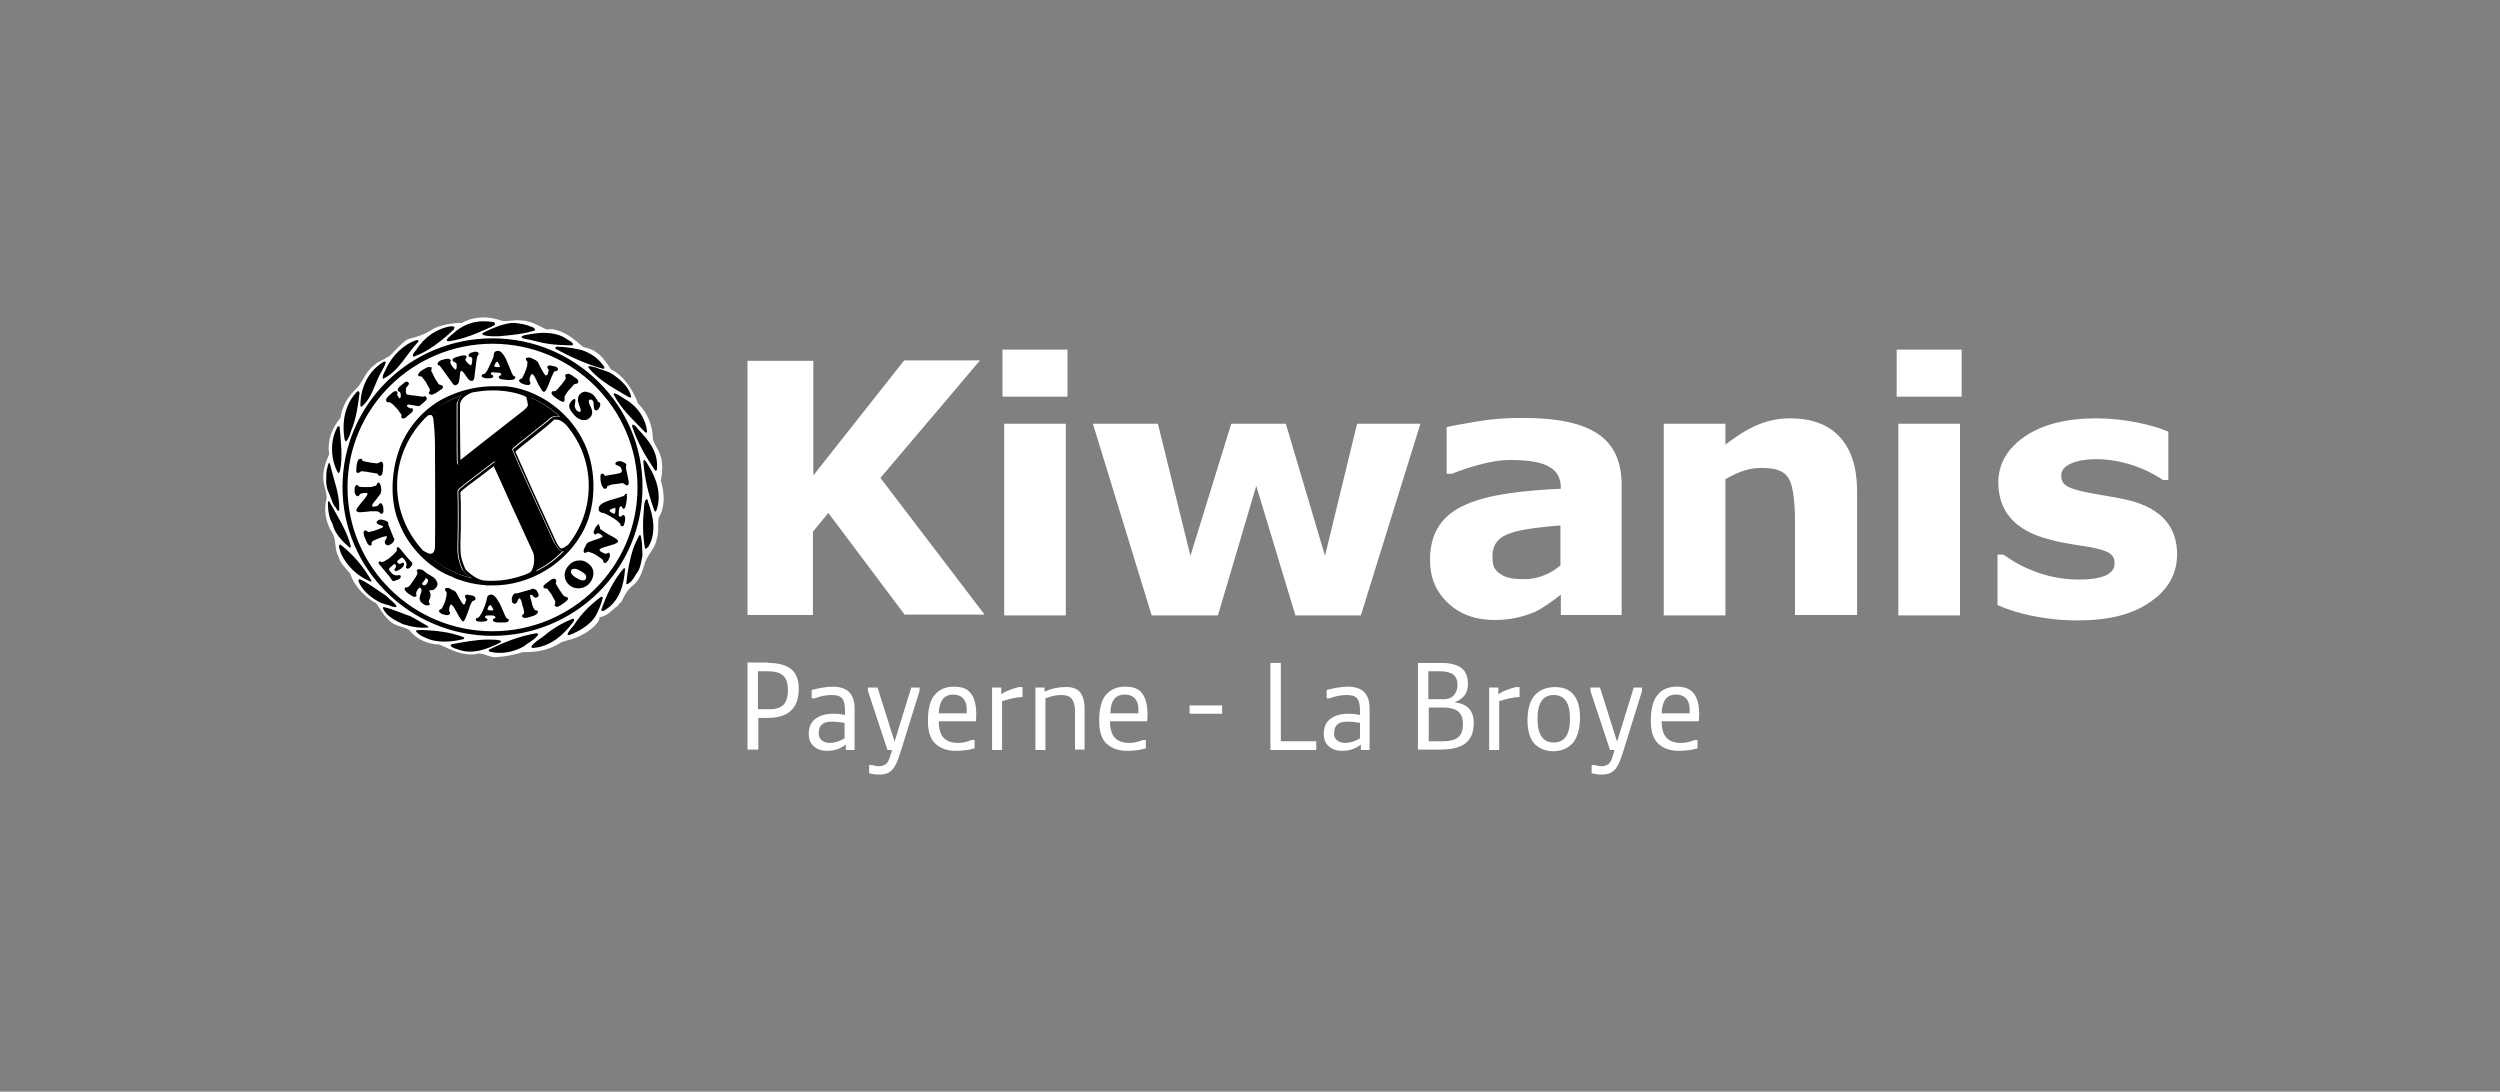 <?xml version="1.0" encoding="UTF-8"?> <svg xmlns="http://www.w3.org/2000/svg" xmlns:xlink="http://www.w3.org/1999/xlink" version="1.1" id="Calque_1" x="0px" y="0px" viewBox="0 0 600 262" style="enable-background:new 0 0 600 262;" xml:space="preserve"><rect x="0" y="0" width="600" height="262" fill="#808080" stroke="none"/> <style type="text/css"> .st0{fill:#FFFFFF;} </style> <g> <path class="st0" d="M115.5,76.2c-1.7,0.1-3.3,0.5-4.6,1.3c-2.4,0-4.7,0.4-6.7,1.3c-1.9,1.3-4.1,2.1-6.3,2.6 c-0.9,0.5-1.7,1.3-2.4,2c-0.9,0.8-1.6,2-2.7,2.4c-0.9,0.7-2.1,0.9-2.9,1.8c-2.1,1.4-2.6,3.7-4.2,5.5c-2.2,2-3.6,4.4-4,7.2 c-2,2.4-3.2,5.4-2.7,8.7c-0.8,1.9-1.6,3.9-1.4,6.1c0.1,1.5,0.8,2.9,0.8,4.5c-0.8,2.8-0.2,5.9,1.3,8.2c1.1,1.7,0.5,4,1.5,5.7 c0.4,1.6,1.7,2.8,2.8,4.1c1,3,3.5,5.7,6.3,7.2c0.9,1.2,1.6,2.7,2.8,3.8c1.3,1.6,3.4,1.7,5,2.5c1.9,2.4,4.5,3.5,7.4,3.6 c2.7,1.2,5.3,2.7,8.6,2.3c1.9-0.6,3.2,0.9,5,0.7c2.3-0.1,4.4-0.6,6.5-1.2c3.4,0.1,6.5-0.6,9.2-2.4c1.1-0.4,2.3-0.6,3.3-1 c2.9-1.1,5.9-3.5,5.8-5c1.8-0.1,3-1.8,4.4-2.7c0.1-0.4,0.5-0.6,0.8-0.9c0.7-1.4,1.3-2.8,2.7-3.9c1.7-1.3,2.3-3.3,2.9-5.2 c0.5-2.2,2.6-3.7,2.9-6c0.6-1.6,0.2-3.6,0.5-5.2c1.6-2.5,1.4-6,0.5-8.8c0.4-2.1,0.6-4.6-0.3-6.6c-0.4-1.2-1.4-2.2-1.6-3.5 c-0.1-3.2-1.2-6.1-3.6-8.5c-0.9-2.6-3.1-6.5-6.5-8.2c-1.7-2.6-3.2-4.7-6.6-5.3c-2.2-1.9-4.3-3.7-7-4.2c-0.7-0.3-1.4,0.1-2-0.1 c-1.9-0.9-3.8-2.1-6-2.1c-1.6-0.2-3,0.3-4.5,0.1l0,0C118.8,76.4,117.1,76.1,115.5,76.2L115.5,76.2z M240.6,83.9v11.3h15.6V83.9 C256.2,83.9,240.6,83.9,240.6,83.9z M455.2,83.9v11.3h15.6V83.9C470.8,83.9,455.2,83.9,455.2,83.9z M179.4,86.6v61h15.7v-20 l3.7-4.5l18.3,24.4h19.2l-25-32.8l23.9-28.2l-18.2,0l-21.8,27.6V86.6L179.4,86.6L179.4,86.6z M365.4,100.3c-3.5,0-7,0.2-10.6,0.8 c-3.4,0.6-6,1-7.6,1.4v11.2h1.3c1.2-0.5,3.1-1.2,5.9-2c2.8-0.8,5.5-1.3,7.9-1.3c8.1,0,12.3,1.6,12.3,6.7v0.2 c-8.7,0.4-17.3,1.3-22.8,3.8c-5.5,2.4-8.6,6.5-8.6,13.3c0,4.2,1.4,7.6,4.4,10.4c2.9,2.7,6.6,4,11.1,4c3.7,0,6.6-0.7,9.6-1.9 c2.1-1,4.7-2.9,6.3-4.2v4.9h14.6v-31.3C389.1,105.3,382.2,100.3,365.4,100.3L365.4,100.3z M429.7,100.4c-6,0-10.3,2.3-15.6,6.3v-5 h-14.8v46h14.8V115c3.3-1.9,5.9-2.7,8.6-2.7c3.8,0,5.7,0.8,6.8,2.9c0.9,1.8,1.3,6,1.3,9.6v22.8h14.9v-30 C445.6,106.2,439.7,100.4,429.7,100.4z M503.1,100.4c-7.3,0-13,1.5-17.2,4.4c-4.2,2.9-6.3,6.6-6.3,11c0,6.8,3.9,11.6,12.4,13.7 c3,0.9,7.3,1.4,9.6,1.8c4.6,0.9,5.9,1.7,5.9,4c0,2.4-2.8,3.8-8.6,3.8c-4.4,0-8.4-1-11.4-2.3c-3.6-1.4-5.1-2.7-6.7-3.7h-1.4v12.1 c4.1,1.9,11.1,3.7,19.2,3.7c7.4,0,13.2-1.4,17.4-4.4c4.3-2.9,6.5-6.7,6.5-11.5c0-6.5-3.7-10.9-11.4-12.9c-3.4-0.8-7.1-1.3-10.1-1.9 c-5.5-1.1-6.3-2.1-6.3-4.2c0-2.4,3.7-3.8,8.4-3.8c5.7,0,11.6,2,16,5h1.3v-11.6C516.8,102,509.9,100.4,503.1,100.4L503.1,100.4z M241,101.7v46h14.8v-46C255.8,101.7,241,101.7,241,101.7z M262.3,101.7l14.1,46h15.9l9.2-31.1l9.4,31.1h15.7l14.3-46h-15.2 l-7.7,31.7l-9.4-31.7h-13.1l-9.8,31.7l-7.8-31.7H262.3z M455.6,101.7v46h14.8v-46C470.4,101.7,455.6,101.7,455.6,101.7z M374.5,126.1v9.6c-2.3,2-5.5,3.3-8.5,3.3c-3.7,0-5-0.5-6.4-1.6c-1.3-1.1-1.4-2.1-1.4-4c0-2.9,1.6-4.6,4.5-5.5 C365.1,127,370.5,126.4,374.5,126.1L374.5,126.1z"></path> <path d="M119.6,84.2c-0.7,0-1.1,0.3-1.1,1.1c0,0.2-0.2,0.7-0.5,1.4c-0.4,0.8-0.7,1.5-1,2.1c-0.4,0.7-0.7,1-1,1 c-0.1,0-0.2,0-0.3,0.1c0,0.1-0.1,0.2-0.1,0.3c0,0.2,0.1,0.3,0.3,0.4c0.2,0.1,0.6,0.2,1.1,0.2c0.9,0,1.4-0.1,1.4-0.5 c0-0.1-0.1-0.3-0.3-0.3c-0.2-0.1-0.3-0.2-0.3-0.2c0-0.2,0.1-0.4,0.2-0.4c0.1-0.1,0.4-0.1,0.8,0l0.3,0c0.4,0,0.7,0.1,0.9,0.1 c0.2,0.1,0.3,0.2,0.3,0.4c0,0.1-0.1,0.2-0.2,0.2c-0.3,0.1-0.4,0.2-0.4,0.4c0,0.2,0.2,0.4,0.5,0.5c0.4,0.1,0.9,0.1,1.6,0.2 c0.6,0,1.1,0,1.4-0.1c0.3-0.1,0.4-0.3,0.5-0.5h0c0-0.2-0.1-0.3-0.3-0.3c-0.2,0-0.5-0.5-0.9-1.6c-0.6-1.5-1-2.4-1.2-2.8 C120.7,84.8,120.2,84.3,119.6,84.2z M114.1,84.4c-0.1,0-0.3,0-0.5,0.1c-0.5,0.1-0.8,0.2-0.9,0.4c-0.2,0.1-0.3,0.3-0.2,0.5 c0,0.2,0.2,0.3,0.4,0.3c0.2,0,0.3,0.1,0.4,0.2c0.1,0.2,0,0.5,0,1c-0.1,0.5-0.2,0.8-0.3,0.8c-0.1,0-0.3-0.2-0.7-0.5 c-0.4-0.4-0.6-0.7-0.6-0.9c0-0.1,0-0.2,0.1-0.3c0.1-0.2,0.2-0.4,0.2-0.4c0-0.2-0.2-0.3-0.5-0.3c-0.3,0-0.7,0-1.3,0.2 c-1.2,0.3-1.7,0.6-1.6,1c0,0.1,0.2,0.3,0.5,0.4c0.3,0.2,0.5,0.3,0.5,0.5c0,0.3,0,0.5,0,0.6c0,0.4-0.1,0.7-0.3,0.7 c-0.1,0-0.3-0.2-0.7-0.7c-0.3-0.5-0.5-0.7-0.5-0.9c0-0.1,0-0.1,0-0.2c0-0.2,0.1-0.3,0.1-0.4c-0.1-0.2-0.2-0.3-0.5-0.4 c-0.2,0-0.7,0-1.3,0.2c-0.5,0.1-0.9,0.3-1.1,0.5c-0.2,0.2-0.3,0.4-0.3,0.6c0.1,0.2,0.2,0.3,0.3,0.3c0.2,0,0.4,0.2,0.5,0.4l2.8,3.9 c0.2,0.2,0.3,0.4,0.4,0.4c0.1,0.1,0.3,0.1,0.5,0c0.3-0.1,0.6-0.4,0.7-1c0-0.1,0.1-0.7,0.2-1.5c0-0.5,0.1-0.8,0.3-0.9 c0.2,0,0.4,0.2,0.7,0.6c0.5,0.7,0.8,1.1,0.9,1.3c0.4,0.4,0.7,0.6,1,0.5c0.2,0,0.3-0.2,0.4-0.3c0.1-0.2,0.2-0.5,0.2-1l0.5-3.9 c0.1-0.4,0.1-0.7,0.3-0.9c0.1-0.2,0.2-0.4,0.2-0.5h0C114.7,84.5,114.5,84.4,114.1,84.4z M126.9,85.8c-0.4,0-0.6,0.1-0.7,0.3 c0,0.1,0,0.2,0.1,0.4c0.2,0.2,0.3,0.3,0.3,0.4c0,0.4-0.1,0.7-0.1,1c-0.1,0.3-0.2,0.6-0.3,0.9c-0.1,0.3-0.3,0.7-0.4,1 c-0.2,0.3-0.3,0.6-0.5,1c-0.3,0.1-0.4,0.1-0.4,0.2c-0.1,0.1-0.2,0.1-0.3,0.2c-0.1,0.2,0,0.4,0.3,0.6c0.2,0.2,0.5,0.3,0.8,0.4 c0.4,0.2,0.8,0.2,1.1,0.2c0.2,0,0.4-0.1,0.5-0.3c0-0.1,0-0.2,0-0.3c0-0.1-0.1-0.2-0.2-0.3c0-0.2,0-0.3,0-0.6c0-0.2,0.1-0.4,0.2-0.6 c0.1-0.2,0.1-0.3,0.2-0.4c0.1-0.1,0.2-0.1,0.3-0.1c0.2,0.1,0.5,0.5,0.8,1.2c0.3,0.6,0.6,1.3,1,1.9c0.4,0.7,0.6,1.1,0.8,1.1 c0.2,0.1,0.4,0,0.6-0.3c0.2-0.3,0.5-0.9,0.9-2c0.2-0.6,0.4-1.1,0.6-1.5c0.2-0.4,0.3-0.7,0.5-1c0-0.1,0.2-0.1,0.3-0.1 c0.3,0,0.5-0.2,0.6-0.3c0.1-0.2,0-0.4-0.2-0.6c-0.1-0.1-0.3-0.2-0.6-0.3c-0.1,0-0.1,0-0.1,0c0,0-0.1,0-0.1,0c0,0,0,0,0,0 c0,0,0,0-0.1,0c-0.3-0.1-0.6-0.2-0.8-0.2c-0.3,0-0.6,0.1-0.6,0.3c-0.1,0.2,0,0.3,0.1,0.5c0.2,0.2,0.2,0.3,0.2,0.4 c0,0.1,0,0.2-0.1,0.3c0,0.1-0.1,0.2-0.1,0.4c-0.1,0.4-0.3,0.5-0.5,0.5c-0.1,0-0.2-0.2-0.4-0.4c-0.1-0.2-0.3-0.5-0.6-1 c-0.2-0.4-0.5-0.9-0.7-1.4c-0.1-0.3-0.3-0.5-0.4-0.6c-0.1-0.1-0.3-0.2-0.4-0.3c-0.1,0-0.1,0-0.2-0.1c-0.1,0-0.1,0-0.2-0.1 C127.5,85.9,127.2,85.8,126.9,85.8z M119.3,86.8c0.1,0,0.2,0.2,0.4,0.5c0.2,0.4,0.3,0.6,0.3,0.7c0,0.1-0.1,0.1-0.2,0.1 c-0.1,0-0.3,0-0.5,0c-0.2,0-0.4,0-0.5-0.1c-0.2,0-0.2-0.1-0.2-0.1c0-0.1,0.1-0.4,0.3-0.7C119,87,119.2,86.8,119.3,86.8z M103.2,88.1c-0.1,0-0.2,0-0.4,0c-0.2,0-0.5,0.2-0.9,0.4l-0.3,0.2c-0.6,0.3-0.9,0.6-1.1,0.9c-0.1,0.2-0.2,0.4-0.1,0.6 c0,0.1,0.1,0.1,0.3,0.1c0.3,0,0.6,0.1,0.7,0.3c0.1,0.2,0.3,0.4,0.5,0.7l0.1,0.1l0.1,0.1c0.1,0.2,0.3,0.5,0.5,0.9 c0.2,0.4,0.4,0.7,0.5,0.9c0.1,0.2,0.1,0.5-0.1,0.8c-0.1,0.1-0.1,0.3,0,0.4c0.2,0.2,0.4,0.3,0.8,0.2c0.2-0.1,0.6-0.2,1-0.5l0.3-0.2 c0.4-0.3,0.7-0.5,0.9-0.6c0.3-0.3,0.4-0.5,0.3-0.7c-0.1-0.1-0.2-0.2-0.5-0.3c-0.3-0.1-0.4-0.1-0.5-0.2c-0.1-0.1-0.2-0.3-0.4-0.6 c-0.2-0.3-0.3-0.5-0.4-0.6c-0.1-0.2-0.3-0.5-0.6-1.2c-0.1-0.3-0.3-0.5-0.4-0.7c0-0.1,0-0.3,0.1-0.6c0-0.2,0-0.3,0-0.4 C103.4,88.2,103.3,88.1,103.2,88.1z M135.9,89.8c-0.1,0-0.2,0.1-0.2,0.2c-0.1,0.1-0.1,0.2,0,0.3c0.1,0.3,0.1,0.6,0,0.7 c-0.1,0.2-0.2,0.4-0.5,0.7l-0.1,0.1L135,92c-0.1,0.2-0.4,0.5-0.7,0.8c-0.3,0.4-0.5,0.6-0.7,0.8c-0.2,0.2-0.4,0.3-0.8,0.3 c-0.2,0-0.3,0-0.3,0.1c-0.2,0.2-0.2,0.5,0.1,0.8c0.1,0.2,0.4,0.4,0.8,0.7l0.3,0.2c0.4,0.3,0.7,0.5,1,0.6c0.4,0.2,0.6,0.2,0.7,0 c0.1-0.1,0.1-0.3,0.1-0.6c0-0.3,0-0.4,0-0.6c0.1-0.1,0.2-0.3,0.4-0.6c0.2-0.3,0.3-0.5,0.4-0.6c0.1-0.1,0.4-0.5,0.9-1 c0.2-0.2,0.4-0.4,0.5-0.6c0.1-0.1,0.3-0.1,0.6-0.2c0.2,0,0.3-0.1,0.4-0.2c0.2-0.2,0.1-0.4,0-0.7c-0.1-0.2-0.4-0.4-0.7-0.6l-0.3-0.2 c-0.5-0.4-0.9-0.6-1.3-0.7C136.1,89.8,136,89.8,135.9,89.8z M97.6,91.6c-0.2,0-0.3,0.1-0.5,0.2l-1.1,0.9c-0.2,0.2-0.4,0.4-0.5,0.6 c-0.1,0.3-0.1,0.5,0.1,0.6l0.4,0.2c0.1,0.2,0.2,0.5,0.2,0.8c0,0.3-0.1,0.6-0.2,0.7c0,0.1-0.1,0-0.2-0.1c-0.1-0.1-0.2-0.2-0.3-0.4 c-0.1-0.2-0.2-0.3-0.2-0.4c0.1-0.1,0.1-0.3,0.1-0.4c0-0.1-0.1-0.2-0.1-0.3c-0.1-0.1-0.3-0.2-0.5-0.1c-0.2,0-0.4,0.1-0.6,0.3l-1,0.9 c-0.2,0.2-0.4,0.4-0.5,0.7c-0.1,0.2-0.1,0.4,0.1,0.6c0.2,0.2,0.4,0.2,0.7,0.1c0.1,0.1,0.3,0.2,0.6,0.4c0.2,0.2,0.5,0.5,0.9,0.9 c0.3,0.3,0.6,0.6,0.8,1c0.3,0.3,0.5,0.6,0.6,0.9c0,0.1-0.1,0.2-0.1,0.3c0,0.1,0,0.2,0.1,0.3c0.1,0.1,0.3,0.2,0.6,0.1 c0.2,0,0.4-0.2,0.5-0.3l1.4-1.2c0.1-0.1,0.2-0.3,0.2-0.4c0-0.2,0-0.3-0.1-0.5C99,98,98.9,98,98.7,98c-0.2,0-0.3,0-0.3,0 c-0.2-0.1-0.4-0.2-0.6-0.4c-0.2-0.2-0.2-0.3,0-0.4c0.1-0.1,0.1-0.1,0.2-0.1c0,0,0.1,0,0.2,0l2.4,0.4c0.2-0.2,0.4-0.3,0.6-0.5 c0.2-0.2,0.5-0.4,0.7-0.6c0.3-0.3,0.5-0.5,0.5-0.6c0.1-0.2,0-0.3-0.1-0.5c-0.1-0.1-0.2-0.2-0.3-0.2c-0.1,0-0.2,0-0.4,0.1 c-0.5,0-1-0.1-1.6-0.2c-0.7-0.1-1.3-0.1-1.6-0.2c-0.5-0.1-0.8-0.1-0.8-0.2c-0.1-0.1-0.2-0.4-0.2-0.7c0-0.3,0-0.6,0.1-0.9 c0.2-0.2,0.4-0.4,0.5-0.6c0.2-0.2,0.2-0.5,0-0.6C98,91.7,97.8,91.6,97.6,91.6z M140.5,94c-0.5,0-0.9,0.2-1.2,0.5 c-0.5,0.4-0.6,0.9-0.6,1.6c0,0.3,0.2,0.9,0.5,1.7c0.2,0.6,0.2,0.9,0.1,1c-0.1,0.1-0.2,0.1-0.4,0c-0.2-0.1-0.3-0.2-0.5-0.3 c-0.4-0.5-0.6-1-0.4-1.6c0.1-0.6,0.1-0.9,0.1-1c-0.2-0.2-0.4-0.2-0.7,0.1c-0.5,0.5-0.8,0.9-0.8,1.4c0,0.6,0.4,1.3,1.2,2.2 c0.6,0.7,1.2,1,1.9,1.2c0.7,0.1,1.3,0,1.8-0.5c0.5-0.4,0.7-1,0.6-1.6c0-0.3-0.2-0.8-0.6-1.6c-0.2-0.5-0.3-0.9-0.1-1.1 c0.1-0.1,0.2-0.1,0.4-0.1c0.1,0,0.3,0.1,0.4,0.2c0.2,0.2,0.3,0.6,0.3,1.2c0,0.5,0.1,0.9,0.2,1c0.1,0.1,0.2,0.2,0.4,0.2 c0.2,0,0.3-0.1,0.4-0.2c0.2-0.2,0.4-0.5,0.5-0.8c0.1-0.4,0.1-0.7-0.1-0.9c0,0-0.1-0.1-0.2-0.1c-0.1,0-0.2-0.1-0.2-0.1 c-0.1-0.2-0.2-0.5-0.4-0.7c-0.1-0.2-0.3-0.4-0.4-0.6c-0.5-0.6-1.1-0.9-1.8-1C140.8,94,140.6,94,140.5,94z M110.8,94.9 c-2.6,0.9-5,2.2-7.1,4c0,0,0,0,0.1,0c0.4,0.1,0.9,0.5,1,1.5c0.3,2.7,0.4,4.7,0.4,7.1c0,0.2,0.1,20.1,0,23.5c0,1-0.3,1.8-0.8,2.2 c-0.4,0.4-0.9,0.4-1.3,0.4c2.8,2.4,6.2,4.2,10,5.1c-1-0.7-1.9-1.6-2.2-2c-1.1-2.6-1.2-3.9-1.1-6.8c0.1-3.5,0.1-8.5,0-12 c0-0.4,0.4-0.8,5.3-4.5l3.4-2.6l0.1,0c0.4-0.1,0.3-0.1,4.6,9.3l5.5,12c0.5,1.1,0.6,3.4-0.2,4.9c2.5-1.2,4.7-2.9,6.6-4.8 c-0.4,0-0.6-0.1-0.7-0.2c-0.7-0.4-1.4-1.8-1.5-1.9l-2-4.4c-2.6-5.7-5.6-12.2-7.9-17.6l-0.1-0.2l0.1-0.2c0.3-0.4,1.9-1.7,4.5-3.7 c1.9-1.5,3.9-3.1,4.8-3.9l0,0l0.1,0c0.6-0.3,1.1-0.3,1.8-0.2c-2-1.9-4.4-3.4-6.9-4.5c0,0.1,0.1,0.3,0.1,0.5l0,0.3l0,0.1 c0.1,0.3,0.2,0.8,0,1.2l-0.4,0.7c0,0-0.7,0.7-0.8,0.7l-7.8,6.1l-8.3,6.5l-0.2-0.1c-0.3-0.1-0.3-0.1-0.3-6.4c0,0,0-8.2,0-8.2 C109.9,96.1,110.2,95.5,110.8,94.9z M86.6,110.1c-0.3,0-0.5,0.1-0.7,0.4c-0.1,0.2-0.2,0.6-0.3,1l0,0.3c-0.1,0.5-0.1,0.8-0.1,1.1 c0,0.4,0.1,0.6,0.4,0.6c0.2,0,0.3-0.1,0.5-0.2c0.2-0.2,0.4-0.2,0.5-0.2c0.1,0,0.3,0,0.7,0.1c0.3,0,0.6,0,0.7,0.1 c0.2,0,0.6,0.1,1.3,0.2c0.3,0.1,0.5,0.1,0.8,0.1c0.1,0,0.2,0.2,0.4,0.4c0.1,0.1,0.2,0.2,0.3,0.2c0.3,0,0.5-0.1,0.6-0.4 c0.1-0.2,0.1-0.5,0.2-0.9l0-0.3c0.1-0.6,0.1-1.1,0-1.4c-0.1-0.2-0.2-0.4-0.4-0.4c-0.1,0-0.2,0-0.3,0.1c-0.2,0.2-0.5,0.3-0.7,0.3 c-0.2,0-0.5,0-0.8-0.1l-0.1,0l-0.2,0c-0.2,0-0.6-0.1-1-0.2c-0.5-0.1-0.8-0.1-1-0.2c-0.3,0-0.5-0.2-0.6-0.6 C86.8,110.2,86.8,110.1,86.6,110.1z M148.5,110.7c-0.2,0-0.4,0.1-0.6,0.2c-0.2,0.1-0.2,0.3-0.2,0.5c0,0.1,0.2,0.2,0.7,0.4 c0.4,0.1,0.7,0.5,0.8,0.9c0,0.2,0.1,0.4,0,0.5c0,0.1-0.1,0.2-0.3,0.3c-0.2,0.1-0.5,0.1-0.8,0.2c-0.3,0.1-0.7,0.1-1.1,0.2 c-0.4,0.1-0.8,0.1-1.2,0.2c-0.4,0.1-0.6,0.1-0.6,0.1c-0.1-0.1-0.2-0.2-0.2-0.3c-0.2-0.2-0.3-0.3-0.5-0.2c-0.3,0-0.4,0.3-0.4,0.8 c0,0.3,0,0.7,0.1,1.2c0.1,0.5,0.2,0.9,0.4,1.1c0.2,0.4,0.4,0.6,0.7,0.5c0.1,0,0.2-0.1,0.3-0.2c0.1-0.1,0.1-0.3,0.1-0.4 c0.2-0.1,0.5-0.2,0.8-0.3c0.3-0.1,0.6-0.2,1.1-0.2l1.4-0.2c0.4-0.1,0.7,0,0.9,0.2c0.3,0.2,0.4,0.3,0.6,0.3c0.1,0,0.2-0.1,0.3-0.2 c0.1-0.1,0.1-0.4,0.1-0.7l-0.7-3.4c0-0.2,0.1-0.3,0.1-0.4c0-0.1,0-0.2,0-0.3c0-0.2-0.3-0.4-0.6-0.5 C149.2,110.7,148.8,110.6,148.5,110.7z M90.8,115.8c-0.1,0-0.2,0.1-0.3,0.3c-0.1,0.2-0.2,0.4-0.2,0.4c-0.3,0.1-0.6,0.2-0.9,0.3 c-0.3,0.1-0.6,0.1-1,0.1c-0.4,0-0.7,0-1.1,0c-0.3,0-0.7,0-1.1-0.1c-0.2-0.2-0.3-0.3-0.3-0.3c-0.1-0.1-0.2-0.1-0.3-0.1 c-0.2,0-0.3,0.2-0.4,0.5c-0.1,0.2-0.1,0.5-0.1,0.9c0,0.5,0.1,0.8,0.3,1c0.1,0.2,0.3,0.3,0.5,0.3c0.1,0,0.2-0.1,0.3-0.2 c0.1-0.1,0.1-0.2,0.2-0.3c0.1-0.1,0.3-0.2,0.5-0.2c0.2-0.1,0.4-0.1,0.6-0.1c0.2,0,0.4,0,0.5,0c0.1,0,0.2,0.1,0.2,0.2 c0,0.2-0.2,0.6-0.7,1.2c-0.4,0.5-0.9,1.1-1.3,1.6c-0.5,0.6-0.7,1-0.7,1.2c0,0.2,0.2,0.3,0.5,0.4c0.3,0.1,1,0,2.1-0.1 c0.6-0.1,1.1-0.1,1.6-0.1c0.4,0,0.8,0,1.1,0.1c0.1,0,0.2,0.1,0.3,0.2c0.2,0.2,0.3,0.4,0.5,0.3c0.2,0,0.4-0.2,0.4-0.4 c0-0.2,0.1-0.4,0-0.7c0-0.1,0-0.1,0-0.1c0,0,0-0.1,0-0.1c0,0,0,0,0,0c0,0,0,0,0-0.1c0-0.3-0.1-0.5-0.2-0.7 c-0.1-0.3-0.3-0.5-0.5-0.4c-0.2,0-0.3,0.1-0.4,0.3c-0.1,0.2-0.2,0.3-0.3,0.3c-0.1,0-0.2,0.1-0.3,0.1c-0.1,0-0.2,0-0.4,0.1 c-0.4,0-0.6,0-0.6-0.2c0-0.1,0.1-0.3,0.2-0.5c0.1-0.2,0.3-0.5,0.7-0.9c0.3-0.4,0.6-0.8,0.9-1.2c0.2-0.2,0.3-0.4,0.3-0.6 c0-0.2,0.1-0.3,0.1-0.5c0-0.1,0-0.1,0-0.2c0-0.1,0-0.1,0-0.2c0-0.4-0.1-0.7-0.2-0.9C91.2,116,91,115.8,90.8,115.8z M150.3,118.5 c-0.2,0-0.3,0.1-0.4,0.3c0,0.2-0.6,0.4-1.6,0.7c-1.5,0.4-2.4,0.7-2.9,0.9c-1,0.4-1.6,0.9-1.7,1.5c-0.1,0.7,0.2,1.1,1,1.2 c0.2,0,0.6,0.2,1.4,0.6c0.8,0.4,1.4,0.8,1.9,1.2c0.6,0.5,0.9,0.8,0.9,1c0,0.1,0,0.2,0.1,0.3c0.1,0.1,0.2,0.1,0.3,0.1 c0.2,0,0.4-0.1,0.4-0.2c0.1-0.2,0.2-0.6,0.3-1.1c0.1-0.9,0-1.3-0.4-1.4c-0.1,0-0.3,0.1-0.4,0.2c-0.1,0.2-0.2,0.3-0.3,0.2 c-0.2,0-0.3-0.1-0.4-0.2c0-0.1,0-0.4,0-0.8l0-0.3c0.1-0.4,0.1-0.7,0.2-0.9c0.1-0.2,0.2-0.3,0.4-0.3c0.1,0,0.2,0.1,0.2,0.2 c0.1,0.3,0.2,0.4,0.3,0.4c0.2,0,0.4-0.1,0.5-0.5c0.1-0.3,0.2-0.8,0.3-1.5c0.1-0.6,0.1-1.1,0-1.3 C150.7,118.7,150.5,118.6,150.3,118.5z M147.6,121.9c0.1,0,0.1,0.1,0.1,0.2c0,0.1,0,0.3,0,0.5c0,0.2-0.1,0.3-0.1,0.5 c-0.1,0.1-0.1,0.2-0.2,0.2c-0.1,0-0.3-0.1-0.7-0.3c-0.3-0.2-0.5-0.4-0.4-0.5c0-0.1,0.2-0.2,0.6-0.4 C147.2,122,147.5,121.9,147.6,121.9z M91.4,124.7c-0.2,0-0.4,0-0.5,0.1c-0.2,0.1-0.3,0.2-0.4,0.3c-0.1,0.1-0.1,0.3-0.1,0.4 c0.1,0.2,0.4,0.4,0.8,0.5c0.4,0.1,0.6,0.2,0.7,0.3c0.1,0.1,0,0.2-0.1,0.3c-0.1,0.1-0.4,0.2-0.7,0.3c-0.1,0.1-0.3,0.1-0.5,0.2 c-0.2,0.1-0.4,0.1-0.6,0.2c-0.2,0.1-0.5,0.2-0.7,0.2c-0.2,0.1-0.5,0.1-0.8,0.2c-0.1,0-0.2-0.1-0.4-0.2c-0.2-0.2-0.4-0.2-0.5-0.2 c-0.3,0.1-0.4,0.4-0.3,0.9c0,0.3,0.2,0.7,0.4,1.2c0.3,0.7,0.5,1.1,0.7,1.3c0.2,0.2,0.4,0.3,0.6,0.2c0.2-0.1,0.2-0.2,0.2-0.5 c0-0.2,0-0.4,0.1-0.4c0.3-0.2,0.5-0.4,0.7-0.4c0.2-0.1,0.4-0.2,0.7-0.3c0.5-0.2,0.9-0.4,1.4-0.5c0.5-0.1,0.7-0.2,0.7-0.1 c0.1,0.2,0,0.5-0.2,0.8c-0.3,0.3-0.3,0.6-0.2,0.9c0.1,0.2,0.2,0.3,0.4,0.4c0.2,0.1,0.4,0.1,0.6,0c0.3-0.1,0.6-0.3,0.9-0.6 c0.3-0.4,0.4-0.7,0.3-1c0,0-0.1-0.1-0.1-0.1c-0.1-0.1-0.1-0.1-0.1-0.2l-1.2-3c0-0.1,0-0.1,0-0.2c0-0.1,0-0.2,0-0.2 c-0.1-0.3-0.4-0.5-0.9-0.6C91.8,124.7,91.6,124.7,91.4,124.7z M143.7,125.8c-0.1,0-0.2,0.1-0.3,0.2c-0.1,0.1-0.3,0.3-0.4,0.5 c0,0,0,0.1-0.1,0.1c0,0,0,0.1,0,0.1c0,0,0,0,0,0c0,0,0,0-0.1,0.1c-0.1,0.3-0.2,0.5-0.3,0.7c-0.1,0.3,0,0.5,0.2,0.7 c0.1,0.1,0.3,0.1,0.5-0.1c0.2-0.1,0.3-0.2,0.4-0.1c0.1,0,0.2,0.1,0.3,0.1c0.1,0,0.2,0.1,0.3,0.2c0.3,0.2,0.5,0.4,0.4,0.5 c0,0.1-0.2,0.2-0.5,0.3c-0.2,0.1-0.5,0.2-1.1,0.4c-0.5,0.2-1,0.3-1.4,0.5c-0.3,0.1-0.5,0.2-0.6,0.3c-0.1,0.1-0.2,0.2-0.3,0.4 c0,0.1-0.1,0.1-0.1,0.2c0,0.1-0.1,0.1-0.1,0.2c-0.2,0.3-0.3,0.6-0.4,0.9c-0.1,0.3,0,0.6,0.2,0.7c0.1,0,0.2,0,0.4-0.1 c0.2-0.1,0.4-0.2,0.4-0.2c0.4,0.1,0.7,0.2,0.9,0.3c0.3,0.1,0.6,0.2,0.9,0.4c0.3,0.2,0.6,0.4,0.9,0.6c0.3,0.2,0.6,0.4,0.9,0.7 c0.1,0.3,0.1,0.4,0.1,0.4c0,0.1,0.1,0.2,0.2,0.3c0.2,0.1,0.4,0,0.6-0.2c0.2-0.2,0.4-0.4,0.5-0.7c0.2-0.4,0.3-0.7,0.3-1 c0-0.2-0.1-0.4-0.2-0.5c-0.1-0.1-0.2-0.1-0.3,0c-0.1,0-0.2,0.1-0.4,0.2c-0.2,0-0.3,0-0.5-0.1c-0.2-0.1-0.4-0.2-0.6-0.3 c-0.2-0.1-0.3-0.2-0.4-0.3c-0.1-0.1-0.1-0.2-0.1-0.3c0.1-0.2,0.5-0.4,1.2-0.6c0.7-0.2,1.3-0.4,2-0.6c0.7-0.2,1.1-0.5,1.2-0.6 c0.1-0.2,0-0.4-0.2-0.6c-0.2-0.2-0.8-0.6-1.8-1.1c-0.6-0.3-1-0.6-1.3-0.8c-0.3-0.2-0.6-0.4-0.9-0.6c-0.1-0.1-0.1-0.2-0.1-0.3 c0-0.3-0.1-0.5-0.3-0.6C143.9,125.8,143.8,125.8,143.7,125.8z M95.5,131.3c-0.1,0-0.1,0-0.2,0.1c-0.1,0.1-0.1,0.2-0.1,0.4 c0.1,0.2,0.1,0.3,0,0.4c-0.2,0.3-0.7,0.9-1.6,1.6c-0.3,0.3-0.6,0.5-0.9,0.6c-0.2,0.2-0.5,0.3-0.7,0.4c-0.2,0.1-0.4,0.1-0.6,0 s-0.3-0.1-0.4,0c-0.2,0.2-0.2,0.4,0,0.6l2.5,3c0.1,0.1,0.2,0.3,0.4,0.6c0.1,0.1,0.2,0.2,0.2,0.3c0.1,0.2,0.4,0.2,0.9,0 c0.4-0.1,0.7-0.3,0.9-0.4c0.1-0.1,0.2-0.2,0.3-0.4c0-0.1,0-0.2-0.1-0.4c-0.1-0.1-0.4-0.1-0.9,0c-0.5,0-1-0.2-1.5-0.9 c-0.3-0.3-0.4-0.6-0.3-0.7c0-0.1,0.3-0.4,0.8-0.8c0.2-0.2,0.3-0.2,0.4-0.3c0.1,0,0.2,0,0.3,0.1c0.2,0.3,0.2,0.5,0,0.8 c-0.2,0.3-0.3,0.4-0.2,0.6c0.1,0.1,0.3,0.2,0.6,0.1c0.3-0.1,0.6-0.3,0.9-0.5c0.3-0.3,0.6-0.5,0.7-0.8c0.1-0.2,0.1-0.4,0-0.5 c-0.1-0.2-0.3-0.2-0.6,0c-0.3,0.2-0.5,0.2-0.7,0c-0.2-0.2-0.3-0.3-0.3-0.4c0-0.1,0.1-0.2,0.2-0.3l0.6-0.5c0.2-0.1,0.3-0.2,0.4-0.2 c0.1,0,0.3,0.2,0.5,0.4c0.5,0.6,0.7,1.2,0.5,1.6c-0.1,0.2-0.1,0.4,0,0.5c0.2,0.3,0.5,0.2,0.8,0c0.3-0.2,0.4-0.5,0.6-0.7 c0.1-0.3,0.1-0.5,0-0.6c-0.2-0.2-0.4-0.3-0.5-0.5c-0.2-0.2-0.5-0.5-0.8-0.9l-1.5-1.8c-0.3-0.3-0.5-0.5-0.6-0.6 C95.6,131.3,95.6,131.3,95.5,131.3z M139.2,134.5c-1,0-1.9,0.3-2.6,1.1c-0.7,0.7-1,1.4-1.1,2.3c0,0.9,0.3,1.7,0.9,2.3 c0.7,0.7,1.4,1,2.4,1c0.9,0,1.7-0.3,2.4-0.9c0.7-0.7,1.1-1.5,1.2-2.4c0.1-0.9-0.2-1.7-0.8-2.3C140.9,134.9,140.1,134.5,139.2,134.5 z M137.9,136.5c0.3,0,0.6,0.1,1,0.3c0.6,0.3,1.1,0.6,1.5,1c0.2,0.2,0.3,0.4,0.3,0.7c0,0.2-0.1,0.4-0.2,0.6 c-0.3,0.3-0.9,0.3-1.6-0.1c-0.6-0.3-1.1-0.6-1.5-1c-0.2-0.2-0.3-0.4-0.4-0.7c0-0.2,0-0.4,0.2-0.6 C137.4,136.6,137.6,136.5,137.9,136.5z M100.6,136.6c-0.2,0-0.3,0-0.5,0.2c-0.1,0.1-0.1,0.2,0,0.4c0.2,0.3,0,0.8-0.4,1.4l-1.1,1.6 c-0.4,0.6-0.8,0.8-1.1,0.8c-0.2,0-0.3,0-0.3,0.1c-0.3,0.3,0.1,0.9,1,1.5c0.5,0.3,0.9,0.6,1.1,0.6c0.3,0.1,0.5,0,0.6-0.1 c0.1-0.1,0.1-0.2,0-0.4c-0.1-0.3,0-0.7,0.4-1.3l0.1-0.1c0.1-0.1,0.2-0.2,0.2-0.2c0.1-0.1,0.2-0.1,0.3,0c0.3,0.2,0.3,0.5,0.2,1 c-0.3,0.8-0.4,1.3-0.4,1.4c0,0.6,0.2,1,0.8,1.4c0.4,0.3,0.7,0.4,1,0.4c0.3,0,0.5,0,0.6-0.2c0.1-0.1,0.1-0.3-0.1-0.4 c-0.1-0.2-0.1-0.4,0-0.7c0.3-0.5,0.4-1,0.3-1.4c0-0.3-0.2-0.6-0.3-0.9c0.3,0,0.6-0.1,0.9-0.1c0.3-0.1,0.5-0.3,0.8-0.6 c0.3-0.4,0.4-0.9,0.2-1.3c-0.2-0.5-0.5-0.9-1.1-1.3c0,0-0.4-0.2-1-0.6c-0.2-0.1-0.4-0.2-0.6-0.4c-0.1-0.1-0.2-0.2-0.4-0.3 c-0.2-0.2-0.3-0.3-0.4-0.3C101,136.7,100.8,136.6,100.6,136.6z M102.2,138.8c0.1,0,0.2,0,0.3,0.1c0.3,0.2,0.3,0.6,0,1.1 c-0.3,0.5-0.7,0.6-1.1,0.3c-0.1-0.1-0.1-0.1-0.1-0.2c0-0.1,0-0.1,0.1-0.2l0.7-0.9C102,138.9,102.1,138.8,102.2,138.8z M133.1,138.9 c-0.1,0-0.2,0-0.4,0c-0.2,0.1-0.5,0.2-0.8,0.5l-0.3,0.2c-0.5,0.4-0.9,0.7-1.1,0.9c-0.1,0.2-0.1,0.4,0,0.6c0,0.1,0.2,0.1,0.3,0.1 c0.3,0,0.6,0.1,0.7,0.3c0.1,0.1,0.3,0.4,0.5,0.7l0.1,0.1l0.1,0.1c0.1,0.2,0.3,0.5,0.5,0.9c0.2,0.4,0.4,0.7,0.5,0.9 c0.1,0.2,0.1,0.5,0,0.8c-0.1,0.1-0.1,0.3,0,0.4c0.2,0.2,0.4,0.3,0.7,0.2c0.2-0.1,0.5-0.2,0.9-0.5l0.3-0.2c0.4-0.3,0.7-0.5,0.9-0.7 c0.3-0.3,0.4-0.5,0.3-0.7c-0.1-0.1-0.2-0.2-0.5-0.3c-0.3,0-0.4-0.1-0.5-0.2c-0.1-0.1-0.2-0.3-0.4-0.5c-0.2-0.3-0.3-0.5-0.4-0.6 c-0.1-0.1-0.3-0.5-0.7-1.1c-0.1-0.3-0.3-0.5-0.4-0.7c0-0.1,0-0.3,0.1-0.6c0-0.2,0-0.3-0.1-0.4C133.3,139,133.2,139,133.1,138.9z M107.4,141.1c-0.3,0-0.6,0.1-0.6,0.3c0,0.1,0,0.2,0.1,0.4c0.2,0.2,0.3,0.3,0.3,0.4c0,0.4,0,0.7-0.1,1c-0.1,0.3-0.1,0.6-0.2,0.9 c-0.1,0.3-0.2,0.7-0.4,1c-0.1,0.3-0.3,0.6-0.5,1c-0.2,0.1-0.4,0.2-0.4,0.2c-0.1,0.1-0.2,0.1-0.2,0.2c-0.1,0.2,0,0.4,0.3,0.6 c0.2,0.2,0.4,0.3,0.8,0.4c0.4,0.1,0.8,0.2,1,0.1c0.2,0,0.4-0.1,0.5-0.3c0-0.1,0-0.2,0-0.3c0-0.1-0.1-0.2-0.2-0.3c0-0.1,0-0.3,0-0.5 c0-0.2,0.1-0.4,0.1-0.6c0.1-0.2,0.1-0.3,0.2-0.4c0.1-0.1,0.2-0.2,0.2-0.1c0.2,0.1,0.5,0.4,0.9,1.1c0.3,0.6,0.7,1.2,1,1.8 c0.4,0.7,0.7,1,0.8,1.1c0.2,0.1,0.4,0,0.5-0.3c0.2-0.3,0.4-0.9,0.8-1.9c0.2-0.6,0.4-1.1,0.5-1.5c0.2-0.4,0.3-0.7,0.5-1 c0-0.1,0.1-0.1,0.3-0.2c0.3-0.1,0.5-0.2,0.5-0.4h0c0.1-0.2,0-0.4-0.2-0.6c-0.1-0.1-0.3-0.2-0.6-0.3c-0.1,0-0.1,0-0.1,0 c0,0-0.1,0-0.1,0c0,0,0,0,0,0c0,0,0,0-0.1,0c-0.3-0.1-0.5-0.1-0.8-0.2c-0.3,0-0.5,0.1-0.6,0.3c0,0.1,0,0.3,0.1,0.5 c0.2,0.2,0.2,0.3,0.2,0.4c0,0.1,0,0.2-0.1,0.3c0,0.1-0.1,0.2-0.1,0.4c-0.1,0.4-0.3,0.5-0.4,0.5c-0.1,0-0.2-0.2-0.4-0.4 c-0.1-0.2-0.3-0.5-0.6-1c-0.2-0.4-0.5-0.9-0.7-1.3c-0.1-0.2-0.3-0.4-0.4-0.5c-0.1-0.1-0.3-0.2-0.4-0.2c-0.1,0-0.1,0-0.2-0.1 c-0.1,0-0.1,0-0.2-0.1C108,141.2,107.7,141.1,107.4,141.1z M127.9,141.3c-0.1,0-0.2,0-0.2,0c0,0-0.1,0-0.2,0.1 c-0.1,0.1-0.1,0.1-0.2,0.1l-3.2,0.9c-0.1,0-0.2,0-0.3,0c-0.1,0-0.2,0-0.2,0c-0.3,0.1-0.5,0.4-0.7,0.9c-0.1,0.4-0.1,0.8,0,1.1 c0,0.2,0.1,0.3,0.3,0.4c0.1,0.1,0.3,0.2,0.4,0.1c0.3-0.1,0.5-0.3,0.6-0.7c0.2-0.4,0.3-0.6,0.4-0.6c0.1,0,0.2,0,0.3,0.2 c0.1,0.1,0.2,0.4,0.3,0.7c0,0.1,0.1,0.3,0.1,0.5c0,0.2,0.1,0.4,0.2,0.6c0.1,0.3,0.1,0.5,0.2,0.7c0,0.2,0.1,0.5,0.1,0.8 c0,0.1-0.1,0.2-0.3,0.4c-0.2,0.2-0.3,0.3-0.2,0.4c0.1,0.3,0.4,0.4,0.8,0.4c0.3,0,0.7-0.1,1.3-0.3c0.7-0.2,1.2-0.4,1.4-0.6 c0.2-0.2,0.3-0.4,0.3-0.6c0-0.2-0.2-0.3-0.4-0.3c-0.2,0-0.4-0.1-0.4-0.2c-0.2-0.3-0.3-0.5-0.4-0.7c-0.1-0.2-0.2-0.4-0.2-0.7 c-0.1-0.5-0.3-1-0.4-1.4c-0.1-0.5-0.1-0.7,0-0.7c0.2-0.1,0.5,0,0.7,0.3c0.2,0.3,0.5,0.4,0.8,0.3c0.2-0.1,0.3-0.2,0.4-0.3 c0.1-0.2,0.1-0.4,0-0.6c-0.1-0.3-0.3-0.6-0.5-0.9C128.4,141.4,128.1,141.3,127.9,141.3z M117.9,142.7c-0.7,0-1,0.4-1.1,1.2 c0,0.2-0.2,0.7-0.4,1.4c-0.3,0.8-0.6,1.5-0.9,2c-0.4,0.7-0.7,1-0.9,1c-0.1,0-0.2,0-0.3,0.1c0,0.1-0.1,0.2-0.1,0.3 c0,0.2,0.1,0.3,0.3,0.4c0.2,0.1,0.6,0.1,1.1,0.1c0.9,0,1.4-0.2,1.4-0.5c0-0.1-0.1-0.2-0.3-0.3c-0.2-0.1-0.3-0.2-0.3-0.2 c0-0.2,0.1-0.4,0.2-0.4c0.1-0.1,0.4-0.1,0.8-0.1l0.3,0c0.4,0,0.7,0,0.9,0.1c0.2,0.1,0.3,0.2,0.3,0.4c0,0.1-0.1,0.2-0.2,0.2 c-0.3,0.1-0.4,0.2-0.4,0.4c0,0.2,0.2,0.4,0.5,0.5c0.4,0.1,0.9,0.1,1.6,0.1c0.6,0,1.1,0,1.3-0.1c0.3-0.1,0.4-0.3,0.4-0.5 c0-0.2-0.1-0.3-0.3-0.3c-0.2,0-0.5-0.5-0.9-1.5c-0.6-1.4-1-2.3-1.3-2.7C119,143.2,118.4,142.7,117.9,142.7z M117.7,145.2 c0.1,0,0.2,0.2,0.4,0.5c0.2,0.3,0.3,0.6,0.3,0.7c0,0.1-0.1,0.1-0.2,0.1c-0.1,0-0.3,0-0.5,0c-0.2,0-0.3,0-0.5-0.1 c-0.1,0-0.2-0.1-0.2-0.1c0-0.1,0.1-0.4,0.2-0.7C117.4,145.4,117.6,145.2,117.7,145.2z"></path> <path d="M116.1,77.1c-2.4,0-4.7,0.8-6.6,2.3c-0.8,0.8-1.8,1.3-2.3,2.2c0,0.3,0.3,0.2,0.5,0.3c3.7-0.5,7-2,10.3-3.5 c0.3-0.3,0.9-0.2,0.8-0.8c-0.1-0.1-0.2-0.2-0.3-0.3C117.7,77.2,116.9,77.1,116.1,77.1L116.1,77.1z M122.8,77.5 c-2.5,0.3-4.7,1.3-6.9,2.4c-0.2,0.1-0.2,0.4,0.1,0.5c1.2,0.4,2.6,0.3,3.8,0.3c3-0.3,5.8-0.5,8.6-1.4c0.1-0.3-0.2-0.5-0.4-0.7 C126.4,77.9,124.6,77.5,122.8,77.5z M108.3,78.3c-3.4,0.5-6.5,2.6-8.4,5.7c-0.4,0.4-0.9,1-0.8,1.5c0.1,0,0.1,0.1,0.2,0.1 c3.6-1.3,6.7-3.8,9.6-6.5l0.2-0.5h0C108.9,78.2,108.5,78.4,108.3,78.3z M129.8,79.9c-1.4,0.1-2.8,0.3-4.1,0.6 c-0.2,0.1-0.6,0.2-0.5,0.5c0.5,0.4,2.1,0.5,2.6,0.7c3.4,0.9,5.2,1.1,9.5,1.2c0.2-0.1,0.2-0.2,0.2-0.4c-0.3-0.5-0.8-0.7-1.3-1 C134.5,80.2,132.1,79.8,129.8,79.9z M118.2,81.2c-19.9,0-36,16-36,35.7c0,19.7,16.2,35.7,36,35.7c19.9,0,36-16,36-35.7 C154.3,97.3,138.1,81.2,118.2,81.2z M100.1,81.6c-3.1,0.9-5.9,3.7-7.3,6.6c-0.3,0.9-1.1,1.7-0.9,2.7H92c3.8-1.9,5.6-6,8.4-8.9v-0.4 C100.5,81.7,100.1,81.6,100.1,81.6z M118.2,82.5c19.2,0,34.8,15.5,34.8,34.5c0,19-15.6,34.5-34.8,34.5c-19.2,0-34.8-15.5-34.8-34.5 C83.4,97.9,99.1,82.5,118.2,82.5z M133.6,83.2c-0.2,0-0.4,0.3-0.3,0.5c3.5,1.9,7.4,3.7,11.4,4.8c0.3,0.1,0.4-0.2,0.3-0.5 c-1.5-2.2-3.8-3.7-6.3-4.2C137.1,83.5,135.4,83.2,133.6,83.2z M92.4,86.8c-0.1,0-0.2,0-0.3,0c-3.8,2.3-5.6,6.3-5.6,10.5 c0.1,0.1,0,0.4,0.3,0.3c2.7-2.3,3.1-5.7,4.8-8.5c0.4-0.7,0.8-1.4,1-2.2C92.6,86.9,92.5,86.8,92.4,86.8z M141.6,87.9 c-0.1,0-0.3,0-0.4,0.1c0,0.1,0,0.3,0.1,0.3c2.6,3.2,6.3,5,9.6,7c0.2,0,0.4,0.2,0.6,0c-0.4-2.3-2.6-4.2-4.5-5.5 c-1.2-0.8-2.7-1-4-1.6C142.5,88.1,142.1,87.9,141.6,87.9z M119.4,92.7c-4.2-0.1-8,0.7-11.6,2.3c-5.8,2.5-10.3,7.7-12.2,13.5 c-1.8,5.4-2,12.2,0.3,17.3c2,4.9,5.7,9,10.3,11.6c0,0,0,0,0.1,0c0.4,0.3,0.9,0.5,1.4,0.7c0.2,0.1,0.4,0.2,0.5,0.2 c0.3,0.1,0.5,0.2,0.8,0.4c0.3,0.1,0.6,0.3,1,0.4c0,0,0,0,0.1,0c1.9,0.7,3.8,1.1,5.8,1.3c0.3,0,0.5,0,0.8,0.1c0.5,0,0.9,0,1.4,0 c9.3,0.1,18.1-5.5,22.1-13.5c3.2-6.5,2.9-15.5-0.5-21.7c-3.6-6.9-10.9-11.9-18.3-12.6C120.6,92.7,120,92.7,119.4,92.7z M118.3,93.7 c2.6,0,5.2,0.4,7.5,1.3c0.2,0.1,0.3,0.2,0.5,0.3c0.1,0.2,0.1,0.6,0.2,0.8l0.1,0.4c0,0,0,0.1,0,0.1c0,0.2,0.1,0.4,0.1,0.6 c0,0,0,0.1,0,0.1c0,0-0.2,0.4-0.3,0.5c-0.1,0.1-0.6,0.6-0.6,0.6c0,0-7.8,6.1-7.8,6.1s-6.4,5-7.5,5.9c0-1.6-0.1-5.5-0.1-8.8 c0-1.9,0-3.7,0-4.6c0.2-1.3,1.4-2.2,2.9-2.8C115,93.9,116.6,93.7,118.3,93.7z M86,93.9c0,0-0.1,0-0.2,0c-3,3-3.8,7.2-3.1,11.5 c0.1,0.2,0.1,0.5,0.4,0.5c0.7-0.8,0.9-1.7,1.2-2.6c1.2-2.8,1.6-5.9,2-9C86.2,94,86.1,93.9,86,93.9z M147.4,94.4 c-0.1,0.1-0.1,0.2-0.1,0.3c1.7,3.4,4.8,6.2,7.6,9.1c0.1,0.1,0.3,0,0.4-0.1c-0.3-3.2-2.2-6.1-5.1-7.8 C149.3,95.4,148.4,94.6,147.4,94.4z M110.8,94.9c-0.5,0.5-0.9,1.2-1,2c0,0,0,8.2,0,8.2c0,6.3,0,6.3,0.3,6.4l0.2,0.1l8.3-6.5 l7.8-6.1c0,0,0.8-0.7,0.8-0.7l0.4-0.7c0.1-0.4,0-0.9,0-1.2l0-0.1l0-0.3c0-0.2-0.1-0.3-0.1-0.5c2.6,1.1,4.9,2.6,6.9,4.5 c-0.6-0.1-1.2-0.1-1.8,0.2l-0.1,0l0,0c-0.8,0.8-2.8,2.3-4.8,3.9c-2.6,2.1-4.2,3.4-4.5,3.7l-0.1,0.2l0.1,0.2 c2.3,5.4,5.3,11.9,7.9,17.6l2,4.4c0,0.1,0.8,1.5,1.5,1.9c0.2,0.1,0.4,0.2,0.7,0.2c-1.9,2-4.1,3.6-6.6,4.8c0.7-1.5,0.7-3.8,0.2-4.9 l-5.5-12c-4.2-9.4-4.2-9.4-4.6-9.3l-0.1,0l-3.4,2.6c-4.8,3.6-5.3,4.1-5.3,4.5c0.1,3.5,0.1,8.5,0,12c-0.1,2.9,0,4.2,1.1,6.8 c0.2,0.5,1.1,1.3,2.2,2c-3.8-0.9-7.2-2.7-10-5.1c0.3,0,0.8,0,1.3-0.4c0.5-0.5,0.8-1.2,0.8-2.2c0.2-3.4,0-23.3,0-23.5 c0-2.5-0.1-4.5-0.4-7.1c-0.1-1-0.6-1.4-1-1.5c0,0,0,0-0.1,0C105.7,97.2,108.1,95.8,110.8,94.9z M103.1,99.6c0.1,0,0.3,0,0.4,0 c0.2,0.1,0.4,0.4,0.5,0.9c0.3,2.6,0.4,4.6,0.4,7.1c0,0.2,0.1,20.1,0,23.5c0,0.8-0.2,1.3-0.5,1.6c-0.3,0.2-0.5,0.2-0.7,0.2 c-0.5-0.1-1.1-0.4-1.7-0.8c-3.8-4.1-6.2-9.6-6.2-15.6c0-6.6,2.9-12.6,7.4-16.8C102.8,99.7,102.9,99.7,103.1,99.6z M133.3,100.7 c1.4-0.1,2.7,1.3,3.4,2.3c1,1.3,2.1,3.1,2.9,5c1.1,2.7,1.7,5.6,1.7,8.6c0,5.3-1.8,10.2-4.9,14.1c-0.5,0.4-1.1,0.8-1.5,0.9 c-0.1,0-0.2,0-0.2,0l0,0l-0.1,0c-0.3-0.1-0.8-0.9-1.1-1.5l-2-4.4c-2.6-5.6-5.5-12-7.8-17.3c0.6-0.6,2.5-2.1,4.3-3.5 c1.9-1.5,3.9-3.1,4.7-3.9C132.9,100.7,133.1,100.7,133.3,100.7z M151.8,101.9l-0.1,0.4c1.2,3.8,3.3,7.3,5.5,10.6l0.2,0.1 c0.5-0.3,0.2-0.8,0.3-1.3c0-3.4-1.9-5.9-4.3-8.4C152.9,102.8,152.6,102,151.8,101.9z M81.2,102.3c0,0-0.1,0-0.1,0 c-2,3.3-1.8,8.1,0.1,11.3c0.2-0.1,0.3-0.4,0.4-0.6c0.7-3.4,0.2-7.1-0.1-10.6C81.4,102.4,81.3,102.3,81.2,102.3z M154.6,110.4 c-0.1,0-0.1,0.2-0.2,0.3c0.3,4.3,1.3,8.2,2.7,12c0.1,0.1,0.3,0.1,0.4-0.1c1.4-3.7,0.1-7.8-1.9-10.9 C155.3,111.3,155.2,110.7,154.6,110.4z M79,111.1c-0.3,0-0.4,1.4-0.6,1.7c-0.1,1.6-0.3,3.5,0.3,5c0.6,1.2,0.9,2.6,1.6,3.7 c0.5,0.3,0.5,1.2,1.1,1.1c0.2-4-1.3-7.3-2.1-10.9C79.2,111.3,79.1,111.2,79,111.1z M118.5,111.9c0.6,1.2,2.2,4.8,3.9,8.6l5.5,12 c0.2,0.4,0.3,1.1,0.3,1.8c0,1.3-0.4,2.8-1.2,3.2c-1.2,0.6-4,1.5-6.8,1.8c-0.6,0-1.2,0.1-1.9,0.1c-0.8,0-1.5,0-2.3-0.1 c-0.2,0-0.5-0.1-0.7-0.2c-1.2-0.3-3.5-2.1-3.7-2.7c-0.8-1.9-1.1-3-1.1-5c0-0.4,0-0.9,0-1.4c0.1-1.8,0.1-4,0.1-6.2c0-2,0-4-0.1-5.7 c0.4-0.5,3.1-2.5,5-3.9C115.5,114.2,117.8,112.4,118.5,111.9z M155.1,119.8c-0.6,0.7-0.5,1.9-0.6,2.9c-0.3,3-0.2,6.1,0.3,8.9 l0.1,0.1c0.3,0,0.5-0.3,0.7-0.5c2-3.2,1.2-7.5-0.1-10.8C155.5,120.2,155.5,119.8,155.1,119.8z M79,120.3c-0.1,0-0.3,0.1-0.3,0.2 c0,1.9,0.2,3.7,1.1,5.2c0.5,2.3,2.3,4.2,4.1,5.7c0.2,0.1,0.3-0.1,0.3-0.3C83.2,127.2,80.9,123.8,79,120.3z M153.5,128.4 c-0.6,1-1.1,2.1-1.5,3.2c-0.9,2.7-1.4,5.5-1.7,8.5c0.1,0.1,0.1,0.1,0.3,0.1c1.3-0.7,1.8-2.1,2.6-3.2c0.6-1.1,0.7-2.4,1-3.7 c-0.1-1.3,0-2.8-0.3-4.1C153.8,128.9,153.9,128.4,153.5,128.4z M81.6,130.7c-0.3,0-0.2,0.6-0.2,0.8c0.9,3.5,4.2,6.8,7.6,8.1 c0.1,0,0.2-0.2,0.1-0.3c-1.8-3.2-4.3-6.2-7.4-8.6C81.7,130.7,81.6,130.7,81.6,130.7z M149.9,136.4c-0.1,0-0.2,0-0.3,0.1 c-2.5,3-4.1,6.4-5.3,9.9c0.1,0.3,0.4,0.3,0.6,0.2c3.7-2.1,4.8-6,5.1-9.9C150.1,136.5,150,136.4,149.9,136.4z M86.3,139 c-0.2,0-0.2,0.3-0.3,0.4c0.8,2.1,2.7,3.8,4.7,4.9c1.1,0.7,2.4,0.8,3.5,1.3c0.3,0,0.7,0.3,1-0.1c-0.6-1-1.7-1.6-2.5-2.5 C90.6,141.7,88.6,140,86.3,139z M144.3,143.2c-2.6,1.9-4.9,4.2-6.6,6.9c-0.6,0.7-1.3,1.4-1.5,2.2c0.1,0.2,0.3,0.1,0.5,0.1 c2.2-0.9,4.5-2.1,6.1-4.3c0.8-1.5,1.5-3,1.9-4.7C144.5,143.3,144.4,143.2,144.3,143.2z M92.1,145.7c-0.1,0-0.2,0.1-0.2,0.3 c0.9,2,3,2.9,4.8,3.8c1.9,0.6,4,1,6.1,0.8c0.1-0.1-0.1-0.2-0.1-0.3c-1.4-0.8-2.8-1.7-4.2-2.4C96.4,147.2,94.4,146.2,92.1,145.7z M137.4,148.5c-2.4,1-4.7,2.3-6.7,4c-1.1,0.9-2.4,1.5-3.2,2.7c0.1,0.3,0.3,0.3,0.5,0.3c4.1-0.3,7.4-3.2,9.7-6.4l0.1-0.5 C137.6,148.5,137.5,148.5,137.4,148.5z M101,151.2c-0.4,0.1-0.9-0.1-1.2,0.2c0.5,0.8,1.4,1.3,2.2,1.6c2.7,1.4,6.3,1.1,9.2,0.4 c0.3-0.1,0.3-0.4,0-0.5C108.1,151.7,104.6,151.3,101,151.2z M128.6,152c-4,0.7-7.6,2.1-11.2,3.9c-0.2,0.1-0.1,0.4,0.1,0.5 c2.8,0.7,5.7,0.1,8.1-1.2c1.2-1,2.7-1.6,3.6-2.9C129.1,152,128.9,152,128.6,152z M117.1,153.5c-2.9,0-5.8,0.6-8.6,1.1 c-0.2,0-0.4,0.2-0.3,0.5c0.5,0.4,1.1,0.6,1.8,0.8c3.5,1.3,7.1-0.2,10.1-1.7c0.2-0.2,0.2-0.4-0.1-0.5 C119.1,153.5,118.1,153.5,117.1,153.5z"></path> <g> <path class="st0" d="M184.4,159.1c2.4,0,4.2,0.5,5.5,1.5c1.2,1,1.8,2.6,1.8,4.7c0,4.7-2.5,7-7.5,7h-2.2v7.6h-2.6v-20.9H184.4z M188,169.2c0.7-0.7,1.1-1.9,1.1-3.6s-0.4-2.8-1.2-3.5c-0.8-0.7-2-1-3.8-1h-2.2v9.1h2.5C186,170.3,187.2,169.9,188,169.2z"></path> <path class="st0" d="M203.8,166.1c0.8,0.8,1.3,2.1,1.3,3.9v10h-2.1v-1.3c-0.5,0.4-1.2,0.8-2,1.1c-0.8,0.3-1.6,0.4-2.5,0.4 c-1.4,0-2.4-0.4-3.2-1.1s-1.2-1.7-1.2-3c0-1.5,0.5-2.7,1.5-3.5c1-0.8,2.4-1.3,4.4-1.3c1,0,1.9,0.1,2.8,0.3v-1c0-1.4-0.2-2.4-0.7-3 c-0.5-0.6-1.4-0.8-2.6-0.8c-0.6,0-1.3,0.1-1.9,0.2c-0.6,0.1-1.3,0.3-2.1,0.6h-0.7v-2c1.9-0.5,3.6-0.8,5.1-0.8 C201.6,164.8,203,165.3,203.8,166.1z M197.1,177.6c0.5,0.4,1.1,0.7,2,0.7c0.6,0,1.2-0.1,1.9-0.3c0.6-0.2,1.2-0.5,1.7-0.8v-3.7 c-1-0.2-2.1-0.3-3.2-0.3c-2,0-3,0.9-3,2.7C196.4,176.5,196.7,177.1,197.1,177.6z"></path> <path class="st0" d="M220.7,165v0.8l-4.7,15.1c-0.4,1.3-0.9,2.4-1.3,3.1s-1,1.2-1.6,1.5c-0.6,0.3-1.4,0.4-2.3,0.4 c-0.6,0-1.3-0.1-2.2-0.3v-2h0.7c0.6,0.2,1.2,0.3,1.6,0.3c0.7,0,1.2-0.2,1.7-0.5c0.4-0.3,0.8-1,1.1-2.1l0.4-1.3h-1.1l-4.7-14.2V165 h2.3l4.1,13l4-13H220.7z"></path> <path class="st0" d="M233,166.4c0.8,1,1.3,2.7,1.3,4.9c0,0.8,0,1.3-0.1,1.8h-8.9c0,1.8,0.4,3.2,1.2,4c0.8,0.8,1.9,1.2,3.4,1.2 c1,0,2.1-0.2,3.3-0.7h0.7v2c-1.3,0.4-2.8,0.6-4.5,0.6c-2.1,0-3.7-0.6-4.9-1.7c-1.2-1.1-1.8-2.9-1.8-5.5c0-2.8,0.5-4.9,1.6-6.2 s2.6-2,4.6-2C230.9,164.8,232.2,165.3,233,166.4z M225.3,171.2h6.7c0.1-1.5-0.1-2.7-0.7-3.4c-0.5-0.7-1.4-1.1-2.6-1.1 C226.6,166.7,225.4,168.2,225.3,171.2z"></path> <path class="st0" d="M245.5,167.3c-0.8,0-1.6,0.1-2.5,0.3c-0.9,0.2-1.7,0.4-2.5,0.7V180h-2.4V165h2.2v1.6c1.2-0.8,2.6-1.3,4.2-1.7 h0.9V167.3z"></path> <path class="st0" d="M259.2,166.1c0.7,0.9,1.1,2.2,1.1,4v9.8H258v-9.3c0-1.3-0.3-2.3-0.8-2.9c-0.5-0.6-1.3-0.9-2.5-0.9 c-1.3,0-2.5,0.3-3.8,0.8V180h-2.4V165h2.2v1c0.7-0.3,1.4-0.6,2.3-0.8c0.9-0.2,1.7-0.3,2.6-0.3 C257.3,164.8,258.5,165.3,259.2,166.1z"></path> <path class="st0" d="M274.1,166.4c0.8,1,1.3,2.7,1.3,4.9c0,0.8,0,1.3-0.1,1.8h-8.9c0,1.8,0.4,3.2,1.2,4c0.8,0.8,1.9,1.2,3.4,1.2 c1,0,2.1-0.2,3.3-0.7h0.7v2c-1.3,0.4-2.8,0.6-4.5,0.6c-2.1,0-3.7-0.6-4.9-1.7c-1.2-1.1-1.8-2.9-1.8-5.5c0-2.8,0.5-4.9,1.6-6.2 s2.6-2,4.6-2C272,164.8,273.3,165.3,274.1,166.4z M266.5,171.2h6.7c0.1-1.5-0.1-2.7-0.7-3.4c-0.5-0.7-1.4-1.1-2.6-1.1 C267.7,166.7,266.5,168.2,266.5,171.2z"></path> <path class="st0" d="M293.3,169.3v2h-7.8v-2H293.3z"></path> <path class="st0" d="M304.8,159.1h2.6v18.8h8.5v2.1h-11V159.1z"></path> <path class="st0" d="M327.4,166.1c0.8,0.8,1.3,2.1,1.3,3.9v10h-2.1v-1.3c-0.5,0.4-1.2,0.8-2,1.1c-0.8,0.3-1.6,0.4-2.5,0.4 c-1.4,0-2.4-0.4-3.2-1.1c-0.8-0.7-1.2-1.7-1.2-3c0-1.5,0.5-2.7,1.5-3.5c1-0.8,2.4-1.3,4.4-1.3c1,0,1.9,0.1,2.8,0.3v-1 c0-1.4-0.2-2.4-0.7-3c-0.5-0.6-1.4-0.8-2.6-0.8c-0.6,0-1.3,0.1-1.9,0.2c-0.6,0.1-1.3,0.3-2.1,0.6h-0.7v-2c1.9-0.5,3.6-0.8,5.1-0.8 C325.3,164.8,326.6,165.3,327.4,166.1z M320.8,177.6c0.5,0.4,1.1,0.7,2,0.7c0.6,0,1.2-0.1,1.9-0.3c0.6-0.2,1.2-0.5,1.7-0.8v-3.7 c-1-0.2-2.1-0.3-3.2-0.3c-2,0-3,0.9-3,2.7C320.1,176.5,320.3,177.1,320.8,177.6z"></path> <path class="st0" d="M340.3,159.1h5.7c2,0,3.6,0.4,4.7,1.2s1.6,2.1,1.6,3.8c0,1.2-0.3,2.2-0.9,2.9c-0.6,0.7-1.3,1.2-2.2,1.5v0.1 c1.4,0.1,2.5,0.6,3.3,1.4c0.8,0.8,1.2,2,1.2,3.5c0,2.3-0.7,3.9-2,4.9c-1.3,1-3.3,1.5-6,1.5h-5.4V159.1z M348.8,167 c0.6-0.6,1-1.5,1-2.6c0-1.1-0.3-1.9-1-2.5c-0.7-0.5-1.8-0.8-3.3-0.8h-2.7v6.7h2.9C347.2,167.9,348.2,167.6,348.8,167z M349.9,177 c0.8-0.6,1.2-1.7,1.2-3.2c0-1.4-0.4-2.5-1.2-3.1c-0.8-0.6-2-0.9-3.6-0.9h-3.4v8.1h3.4C347.9,177.9,349.1,177.6,349.9,177z"></path> <path class="st0" d="M364.8,167.3c-0.8,0-1.6,0.1-2.5,0.3s-1.7,0.4-2.5,0.7V180h-2.4V165h2.2v1.6c1.2-0.8,2.6-1.3,4.2-1.7h0.9 V167.3z"></path> <path class="st0" d="M368.1,178.3c-1-1.2-1.5-3.1-1.5-5.4c0-2.7,0.6-4.7,1.7-6c1.2-1.3,2.8-2,4.9-2c2,0,3.5,0.6,4.5,1.9 c1,1.2,1.5,3,1.5,5.4c0,2.7-0.6,4.7-1.7,6.1c-1.2,1.3-2.8,2-4.9,2C370.6,180.2,369.1,179.5,368.1,178.3z M376.8,172.5 c0-3.8-1.3-5.7-3.9-5.7c-2.6,0-3.9,1.9-3.9,5.7c0,3.8,1.3,5.7,3.9,5.7C375.5,178.2,376.8,176.3,376.8,172.5z"></path> <path class="st0" d="M394.1,165v0.8l-4.7,15.1c-0.4,1.3-0.9,2.4-1.3,3.1s-1,1.2-1.6,1.5c-0.6,0.3-1.4,0.4-2.3,0.4 c-0.6,0-1.3-0.1-2.2-0.3v-2h0.7c0.6,0.2,1.2,0.3,1.6,0.3c0.7,0,1.2-0.2,1.7-0.5c0.4-0.3,0.8-1,1.1-2.1l0.4-1.3h-1.1l-4.7-14.2V165 h2.3l4.1,13l4-13H394.1z"></path> <path class="st0" d="M406.5,166.4c0.8,1,1.3,2.7,1.3,4.9c0,0.8,0,1.3-0.1,1.8h-8.9c0,1.8,0.4,3.2,1.2,4c0.8,0.8,1.9,1.2,3.4,1.2 c1,0,2.1-0.2,3.3-0.7h0.7v2c-1.3,0.4-2.8,0.6-4.5,0.6c-2.1,0-3.7-0.6-4.9-1.7c-1.2-1.1-1.8-2.9-1.8-5.5c0-2.8,0.5-4.9,1.6-6.2 c1-1.3,2.6-2,4.6-2C404.3,164.8,405.6,165.3,406.5,166.4z M398.8,171.2h6.7c0.1-1.5-0.1-2.7-0.7-3.4c-0.5-0.7-1.4-1.1-2.6-1.1 C400,166.7,398.9,168.2,398.8,171.2z"></path> </g> </g> </svg> 